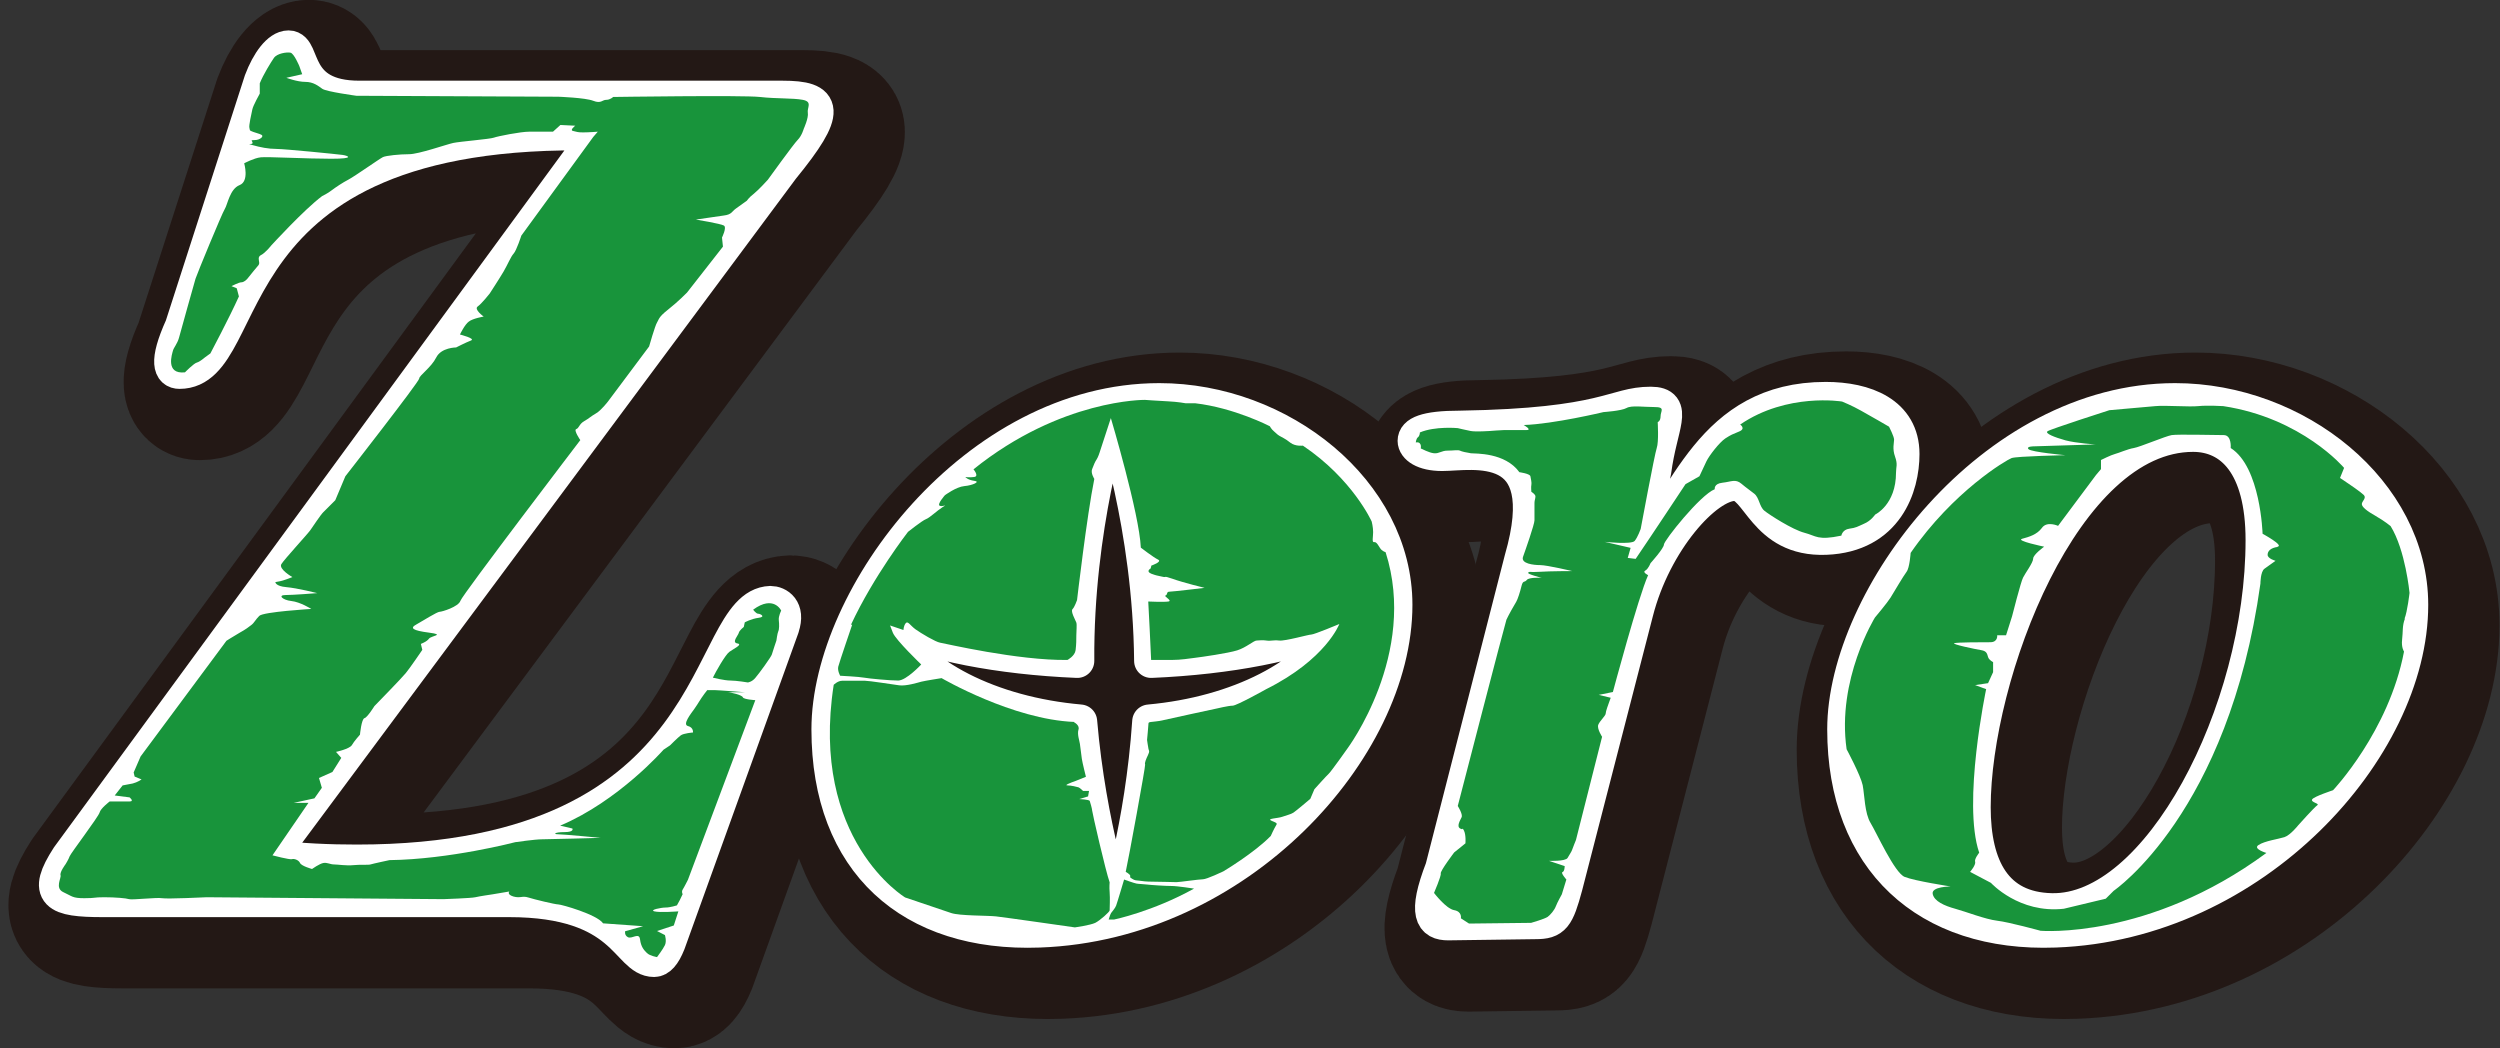 <svg width="291" height="122" viewBox="0 0 291 122" fill="none" xmlns="http://www.w3.org/2000/svg">
<rect x="0" y="0" width="291" height="122" fill="#333333" stroke="none"/>
<g clip-path="url(#clip0_1423_28873)">
<path d="M93.444 75.367L80.189 112.16C79.63 113.553 79.072 114.111 78.514 114.111C75.305 114.111 75.305 107.142 61.631 107.142H14.33C8.889 107.142 7.493 106.446 10.284 102.125L71.956 17.921C26.051 16.806 32.469 45.655 23.26 45.655C22.283 45.655 21.586 44.679 23.539 40.359L32.748 11.789C33.585 9.559 34.841 7.887 35.957 7.887C37.911 7.887 36.376 13.74 44.19 13.74H93.444C98.467 13.74 99.025 15.134 93.444 21.963L33.864 102.097C37.353 102.515 40.701 102.655 43.911 102.655C87.444 102.655 83.956 72.831 92.049 72.552C92.886 72.552 94.142 73.249 93.444 75.339V75.367Z" fill="#231815" stroke="#231815" stroke-width="15.81" stroke-linejoin="round"/>
<path d="M223.821 55.216C223.821 58.979 222.007 64.693 214.891 64.972C207.636 65.251 207.078 58.701 204.287 58.701C200.938 58.701 194.938 65.39 192.845 73.613L184.613 105.527C183.636 109.151 183.218 109.708 181.125 109.708L170.939 109.847C169.125 109.847 168.149 108.872 170.242 103.437L179.451 67.481C183.636 52.987 173.59 55.216 170.242 55.216C168.009 55.216 167.032 54.38 167.032 53.683C167.032 52.847 168.149 52.15 172.335 52.15C189.497 51.872 190.194 49.363 194.52 49.363C197.59 49.363 195.636 51.872 194.938 57.168L192.845 67.481C198.706 60.512 201.496 48.806 214.891 48.806C219.496 48.806 223.821 50.478 223.821 55.216Z" fill="#231815" stroke="#231815" stroke-width="15.81" stroke-linejoin="round"/>
<path d="M283.038 72.776C283.038 89.499 264.759 109.847 241.597 110.683C226.668 111.24 217.04 102.46 217.04 87.27C217.04 72.079 234.202 48.944 255.55 48.944C269.643 48.944 283.038 59.536 283.038 72.776ZM265.736 65.25C265.736 56.47 262.108 52.986 257.643 52.986C242.574 52.986 232.109 80.998 232.109 96.328C232.109 103.297 234.621 108.174 241.179 108.314C253.597 108.592 265.736 85.319 265.736 65.25Z" fill="#231815" stroke="#231815" stroke-width="15.81" stroke-linejoin="round"/>
<path d="M137.312 48.944C115.964 48.944 98.802 71.8 98.802 87.27C98.802 102.739 108.429 111.24 123.359 110.683C146.521 109.847 164.8 89.499 164.8 72.776C164.8 59.536 151.405 48.944 137.312 48.944ZM136.14 86.35C135.303 98.698 132.317 107.896 132.317 107.896C132.317 107.896 129.164 98.725 128.103 86.378C117.638 85.458 109.071 81.026 105.834 75.089C110.69 77.347 118.587 78.936 127.768 79.326C127.657 63.633 131.815 50.895 131.815 50.895C131.815 50.895 136.224 63.605 136.363 79.326C145.517 78.936 153.414 77.347 158.298 75.089C155.06 80.998 146.549 85.43 136.14 86.378V86.35Z" fill="#231815" stroke="#231815" stroke-width="15.81" stroke-linejoin="round"/>
<path d="M91.072 72.999L77.816 109.791C77.258 111.185 76.7 111.742 76.142 111.742C72.933 111.742 72.933 104.774 59.259 104.774H11.958C6.516 104.774 5.121 104.077 7.912 99.757L69.584 15.553C23.679 14.438 30.097 43.286 20.888 43.286C19.911 43.286 19.214 42.311 21.167 37.991L30.376 9.421C31.213 7.191 32.469 5.519 33.585 5.519C35.539 5.519 34.004 11.372 41.818 11.372H91.072C96.095 11.372 96.653 12.765 91.072 19.594L31.492 99.729C34.98 100.147 38.329 100.287 41.538 100.287C85.072 100.287 81.584 70.463 89.677 70.184C90.514 70.184 91.769 70.881 91.072 72.971V72.999Z" fill="white" stroke="white" stroke-width="3.96" stroke-linejoin="round"/>
<path d="M221.449 52.846C221.449 56.609 219.635 62.323 212.519 62.602C205.264 62.881 204.705 56.331 201.915 56.331C198.566 56.331 192.566 63.02 190.473 71.243L182.241 103.157C181.264 106.781 180.846 107.338 178.753 107.338L168.567 107.477C166.753 107.477 165.776 106.502 167.869 101.067L177.078 65.11C181.264 50.617 171.218 52.846 167.869 52.846C165.637 52.846 164.66 52.01 164.66 51.313C164.66 50.477 165.776 49.78 169.962 49.78C187.125 49.502 187.822 46.993 192.148 46.993C195.217 46.993 193.264 49.502 192.566 54.797L190.473 65.11C196.334 58.142 199.124 46.435 212.519 46.435C217.124 46.435 221.449 48.108 221.449 52.846Z" fill="white" stroke="white" stroke-width="3.96" stroke-linejoin="round"/>
<path d="M280.666 70.408C280.666 87.131 262.387 107.479 239.225 108.315C224.295 108.872 214.668 100.092 214.668 84.901C214.668 69.711 231.83 46.576 253.178 46.576C267.271 46.576 280.666 57.168 280.666 70.408ZM263.364 62.882C263.364 54.102 259.736 50.618 255.271 50.618C240.202 50.618 229.737 78.63 229.737 93.96C229.737 100.928 232.249 105.806 238.806 105.946C251.225 106.224 263.364 82.95 263.364 62.882Z" fill="white" stroke="white" stroke-width="3.96" stroke-linejoin="round"/>
<path d="M134.94 46.576C113.592 46.576 96.43 69.432 96.43 84.901C96.43 100.371 106.057 108.872 120.987 108.315C144.149 107.479 162.427 87.131 162.427 70.408C162.427 57.168 149.033 46.576 134.94 46.576ZM133.768 83.982C132.931 96.329 129.945 105.5 129.945 105.5C129.945 105.5 126.791 96.357 125.731 83.982C115.266 83.062 106.699 78.63 103.462 72.693C108.318 74.951 116.215 76.54 125.396 76.93C125.284 61.237 129.442 48.499 129.442 48.499C129.442 48.499 133.852 61.182 133.991 76.93C143.144 76.54 151.042 74.951 155.925 72.693C152.688 78.602 144.177 83.034 133.768 83.982Z" fill="white" stroke="white" stroke-width="3.96" stroke-linejoin="round"/>
<path d="M130.838 102.403C130.838 102.403 130.029 105.134 129.917 105.413C129.806 105.72 129.443 106.11 129.331 106.277C129.22 106.444 129.052 107.03 129.052 107.03H129.694C129.694 107.03 134.159 106.11 138.987 103.434C138.987 103.434 137.061 103.128 136.364 103.128C135.666 103.128 133.908 103.016 133.517 102.96C133.099 102.905 132.596 102.905 132.289 102.849C131.982 102.793 130.838 102.375 130.838 102.375V102.403Z" fill="#18943B"/>
<path d="M82.979 78.88C82.979 78.88 84.319 79.215 85.016 79.215C85.714 79.215 87.053 79.438 87.053 79.438C87.053 79.438 87.528 79.382 87.918 78.908C88.337 78.434 89.788 76.428 89.844 76.177C89.9 75.954 90.374 74.56 90.374 74.56C90.374 74.56 90.486 73.696 90.597 73.473C90.709 73.25 90.709 72.665 90.653 72.191C90.597 71.717 90.932 71.076 90.932 71.076C90.932 71.076 90.067 69.209 87.667 70.965C87.667 70.965 88.002 71.438 88.253 71.438C88.504 71.438 89.174 71.801 88.309 71.912C87.444 72.024 86.691 72.442 86.691 72.442L86.579 72.971C86.579 72.971 86.049 73.389 85.993 73.668C85.937 73.947 85.128 74.783 85.825 74.895C86.523 75.006 85.351 75.536 84.904 75.87C84.43 76.205 83.286 78.239 82.979 78.88Z" fill="#18943B"/>
<path d="M30.237 9.838V10.897C30.237 10.897 29.455 12.291 29.372 12.737C29.288 13.183 28.925 14.66 29.037 14.911C29.12 15.162 28.953 15.162 29.483 15.357C30.013 15.552 30.097 15.524 30.432 15.691C30.767 15.858 30.265 16.304 29.651 16.304C29.037 16.304 29.399 16.388 29.399 16.639C29.399 16.89 28.534 16.639 29.399 16.89C30.265 17.141 31.241 17.336 32.19 17.336C33.139 17.336 39.25 17.949 39.864 18.032C40.478 18.116 41.427 18.479 38.553 18.479C35.678 18.479 31.13 18.228 30.348 18.311C29.567 18.395 28.423 19.008 28.423 19.008C28.423 19.008 29.037 21.099 27.892 21.544C26.748 21.991 26.497 23.802 26.162 24.332C25.827 24.861 22.925 31.913 22.758 32.443C22.59 32.972 21.028 38.631 20.832 39.328C20.637 40.024 20.218 40.47 20.135 40.805C20.051 41.139 19.186 43.592 21.53 43.341C21.53 43.341 22.562 42.282 22.925 42.198C23.26 42.115 23.874 41.585 23.874 41.585L24.488 41.139C24.488 41.139 26.665 37.042 27.809 34.505L27.558 33.558L26.944 33.307C26.944 33.307 27.809 32.861 28.088 32.861C28.367 32.861 28.702 32.61 28.953 32.248C29.204 31.913 29.818 31.189 30.097 30.854C30.348 30.52 29.846 29.99 30.348 29.711C30.878 29.46 31.576 28.569 31.576 28.569C31.576 28.569 35.399 24.388 37.492 22.827C37.492 22.827 38.19 22.492 38.636 22.13C39.083 21.795 39.864 21.266 40.562 20.903C41.26 20.541 44.218 18.451 44.58 18.283C44.943 18.116 46.506 17.949 47.622 17.949C48.738 17.949 51.975 16.806 52.757 16.639C53.538 16.472 57.026 16.193 57.473 16.026C57.919 15.858 60.598 15.329 61.575 15.329H64.366L65.231 14.548L66.961 14.632C66.961 14.632 66.263 15.162 66.71 15.245C67.156 15.329 67.156 15.412 67.854 15.412C68.552 15.412 69.584 15.329 69.584 15.329L69.054 15.942L60.682 27.426C60.682 27.426 60.124 29.154 59.789 29.516C59.454 29.878 59.092 30.798 58.617 31.607C58.143 32.415 56.998 34.171 56.998 34.171C56.998 34.171 56.078 35.342 55.603 35.676C55.129 36.011 56.301 36.847 56.301 36.847C56.301 36.847 55.017 37.07 54.571 37.432C54.096 37.767 53.538 38.937 53.538 38.937C53.538 38.937 55.408 39.411 54.822 39.634C54.236 39.857 53.092 40.442 53.092 40.442C53.092 40.442 51.361 40.442 50.776 41.613C50.189 42.784 48.794 43.703 48.794 44.066C48.794 44.428 40.199 55.438 40.199 55.438L39.027 58.225L37.632 59.619C37.297 59.953 36.46 61.236 36.125 61.709C35.79 62.183 33.111 65.082 32.748 65.667C32.413 66.253 34.032 67.173 34.032 67.173C34.032 67.173 33.222 67.507 32.636 67.646L32.05 67.758C32.05 67.758 32.05 68.232 33.334 68.343C34.618 68.455 36.934 69.04 36.934 69.04C36.934 69.04 34.143 69.263 33.222 69.263C32.302 69.263 32.888 69.848 33.92 69.96C34.953 70.071 36.236 70.88 36.236 70.88C36.236 70.88 30.655 71.214 30.181 71.688C29.706 72.162 29.595 72.496 29.26 72.747C28.925 72.998 28.674 73.221 27.865 73.667C27.055 74.141 26.358 74.587 26.358 74.587L16.367 88.049L15.558 89.917L15.67 90.391L16.479 90.725C16.479 90.725 16.005 91.06 15.446 91.199C14.86 91.311 14.274 91.422 14.274 91.422L13.353 92.593L15.084 92.816C15.084 92.816 15.67 93.29 15.084 93.29H12.767C12.767 93.29 11.707 94.098 11.595 94.572C11.484 95.046 8.219 99.338 8.107 99.672C7.995 100.007 7.633 100.592 7.633 100.592C7.633 100.592 6.935 101.512 7.047 101.874C7.158 102.209 6.349 103.38 7.382 103.853C8.414 104.327 8.414 104.55 9.809 104.55C11.205 104.55 10.842 104.439 12.126 104.439C13.409 104.439 14.693 104.55 15.028 104.662C15.363 104.773 18.293 104.439 18.851 104.55C19.437 104.662 24.069 104.439 24.069 104.439L51.613 104.662C51.613 104.662 54.878 104.55 55.324 104.439C55.771 104.327 57.306 104.104 57.306 104.104L59.287 103.77C59.287 103.77 58.952 104.104 59.761 104.355C60.571 104.578 60.794 104.244 61.491 104.467C62.189 104.69 64.617 105.275 64.98 105.275C65.342 105.275 69.5 106.446 70.198 107.477L74.858 107.811L72.766 108.397C72.766 108.397 72.654 108.871 73.1 109.094C73.575 109.316 74.384 108.508 74.496 109.317C74.607 110.236 74.97 110.599 75.305 110.933C75.64 111.268 76.477 111.407 76.477 111.407C76.477 111.407 77.175 110.487 77.398 110.013C77.621 109.539 77.398 108.843 77.398 108.843L76.477 108.369L78.43 107.728L78.961 106.083C78.961 106.083 76.784 106.25 76.17 106.083C75.556 105.916 76.951 105.637 77.482 105.637C78.012 105.637 78.793 105.386 78.793 105.386L79.128 104.773L79.463 104.076C79.463 104.076 79.296 103.826 79.463 103.547C79.63 103.296 80.077 102.404 80.077 102.404C80.077 102.404 86.439 85.429 87.918 81.499C87.918 81.499 86.551 81.416 86.467 81.165C86.384 80.914 85.128 80.579 84.626 80.579C84.123 80.579 86.719 80.579 86.719 80.579C86.719 80.579 83.593 80.329 83.174 80.329H82.337C82.337 80.329 82.505 80.078 82.002 80.747C81.5 81.416 81.249 81.917 80.83 82.503C80.412 83.088 79.407 84.342 80.077 84.51C80.747 84.677 80.663 85.262 80.663 85.262C80.663 85.262 79.575 85.346 79.24 85.597C78.905 85.847 77.984 86.767 77.984 86.767L77.23 87.269C77.23 87.269 72.012 93.234 65.203 96.105L66.626 96.439C66.626 96.439 66.877 96.857 65.705 96.857C64.533 96.857 64.366 97.108 64.952 97.108C65.538 97.108 69.919 97.526 69.919 97.526C69.919 97.526 63.947 97.694 63.11 97.694C62.273 97.694 59.984 98.028 59.984 98.028C59.984 98.028 52.338 100.035 45.334 100.118C45.334 100.118 43.38 100.537 43.129 100.62C42.878 100.704 41.901 100.62 41.12 100.704C40.339 100.787 39.278 100.62 38.86 100.62C38.441 100.62 38.078 100.369 37.632 100.453C37.185 100.537 36.32 101.15 36.32 101.15C36.32 101.15 35.092 100.815 34.925 100.453C34.757 100.091 34.227 99.923 33.976 100.007C33.725 100.091 31.716 99.561 31.716 99.561L35.901 93.457H34.171L36.599 92.927L37.464 91.701L37.129 90.558L38.692 89.861L39.725 88.217L39.111 87.52C39.111 87.52 40.673 87.185 40.953 86.739C41.204 86.293 41.901 85.513 41.901 85.513C41.901 85.513 42.069 83.673 42.431 83.59C42.766 83.506 43.576 82.196 43.576 82.196C43.576 82.196 46.813 78.879 47.231 78.35C47.678 77.82 49.157 75.646 49.157 75.646L48.989 74.949C48.989 74.949 49.687 74.698 49.938 74.336C50.189 74.001 51.864 73.89 49.938 73.639C48.013 73.388 47.678 73.109 48.459 72.691C49.241 72.246 50.887 71.214 51.166 71.214C51.445 71.214 53.371 70.629 53.594 69.932C53.817 69.235 67.547 51.229 67.547 51.229C67.547 51.229 66.738 50.059 67.073 49.947C67.407 49.836 67.407 49.362 67.993 49.027C68.579 48.693 68.803 48.442 69.389 48.108C69.975 47.773 70.784 46.714 70.784 46.714L75.556 40.331C75.556 40.331 76.254 37.878 76.477 37.544C76.7 37.209 76.589 36.958 77.761 36.038C78.933 35.119 79.965 34.059 79.965 34.059L84.151 28.708L84.04 27.649C84.04 27.649 84.626 26.478 84.263 26.255C83.9 26.032 80.998 25.558 80.998 25.558C80.998 25.558 83.314 25.224 84.263 25.084C85.184 24.973 85.184 24.61 85.658 24.276C86.132 23.942 86.942 23.356 86.942 23.356C86.942 23.356 87.165 22.994 87.751 22.548C88.337 22.074 89.37 20.931 89.37 20.931C89.37 20.931 92.383 16.75 92.858 16.276C93.332 15.803 93.555 14.994 93.555 14.994C93.555 14.994 94.141 13.712 94.03 13.127C93.918 12.542 94.616 11.845 93.444 11.622C92.272 11.399 90.43 11.51 88.449 11.287C86.467 11.064 71.37 11.287 71.37 11.287C71.37 11.287 71.035 11.622 70.561 11.622C70.087 11.622 69.975 12.096 69.054 11.733C68.133 11.371 64.98 11.259 64.98 11.259L41.483 11.148C41.483 11.148 37.995 10.674 37.52 10.34C37.046 10.005 36.488 9.531 35.539 9.531C34.59 9.531 33.334 9.057 33.334 9.057L35.176 8.639L34.841 7.692C34.841 7.692 34.227 6.214 33.809 6.131C33.362 6.047 32.246 6.214 31.883 6.744C31.52 7.274 30.655 8.667 30.237 9.699V9.838Z" fill="#18943B"/>
<path d="M99.192 72.72C99.192 72.72 97.685 77.124 97.574 77.597C97.462 78.071 97.797 78.657 97.797 78.657C97.797 78.657 100.002 78.768 100.588 78.88C101.174 78.991 103.602 79.214 104.55 79.214C105.499 79.214 107.229 77.347 107.229 77.347C107.229 77.347 104.299 74.531 103.936 73.667L103.602 72.803L105.164 73.333C105.164 73.333 105.164 72.887 105.415 72.552C105.667 72.218 105.946 72.803 106.56 73.249C107.174 73.695 108.904 74.727 109.434 74.81C109.964 74.894 118.503 76.901 124.252 76.817C124.252 76.817 125.117 76.371 125.201 75.674C125.285 74.977 125.285 74.448 125.285 73.946C125.285 73.444 125.368 72.72 125.285 72.469C125.201 72.218 124.587 71.159 124.838 70.908C125.089 70.657 125.368 69.849 125.368 69.849C125.368 69.849 126.512 60.01 127.378 55.745C127.378 55.745 126.931 55.048 127.126 54.602C127.294 54.156 127.461 53.738 127.657 53.459C127.824 53.209 127.991 52.679 127.991 52.679L129.303 48.665C129.303 48.665 132.624 59.815 132.791 63.745C132.791 63.745 134.27 64.887 134.801 65.138C135.331 65.389 134.019 65.835 134.019 65.835L133.935 66.169C133.935 66.169 133.321 66.504 134.019 66.783C134.717 67.034 134.549 66.95 135.247 67.117C135.945 67.284 135.247 66.95 136.475 67.368C137.703 67.814 140.214 68.427 140.214 68.427C140.214 68.427 136.475 68.873 136.112 68.873C135.749 68.873 135.945 69.208 135.666 69.319C135.414 69.403 136.531 69.932 136 70.016C135.47 70.1 133.656 70.016 133.656 70.016C133.656 70.016 133.991 76.371 133.991 76.817H136.419C137.452 76.817 138.428 76.65 139.126 76.566C139.824 76.483 142.949 76.037 144.01 75.702C145.07 75.368 145.935 74.559 146.27 74.559C146.605 74.559 146.884 74.476 147.414 74.559C147.944 74.643 148.195 74.476 148.893 74.559C149.591 74.643 152.298 73.862 152.632 73.862C152.967 73.862 155.898 72.636 155.898 72.636C155.898 72.636 154.363 76.733 147.386 80.218C147.386 80.218 143.954 82.141 143.479 82.141C143.005 82.141 141.61 82.475 141.61 82.475C141.61 82.475 135.387 83.813 135.219 83.869C135.052 83.925 133.991 84.036 133.991 84.036C133.991 84.036 133.684 84.036 133.684 84.203C133.684 84.371 133.517 86.127 133.517 86.127C133.517 86.127 133.628 86.935 133.684 87.186C133.74 87.409 133.852 87.409 133.628 87.883C133.405 88.356 133.21 88.802 133.294 88.998C133.349 89.165 131.368 99.979 131.033 101.485C131.033 101.485 131.563 101.763 131.563 101.958C131.563 102.154 131.452 102.07 131.787 102.293C132.122 102.516 132.261 102.46 132.652 102.516C133.07 102.572 133.349 102.627 134.214 102.627C135.08 102.627 136.614 102.683 136.949 102.683C137.284 102.683 139.572 102.349 140.019 102.349C140.465 102.349 142.391 101.429 142.391 101.429C142.391 101.429 145.991 99.283 147.916 97.304C147.916 97.304 148.307 96.44 148.502 96.133C148.67 95.854 148.726 95.826 148.028 95.548C147.33 95.269 148.726 95.269 149.256 95.074C149.786 94.879 150.233 94.795 150.54 94.6C150.819 94.433 152.521 92.983 152.521 92.983L152.995 91.868C152.995 91.868 154.391 90.308 154.67 90.057C154.949 89.806 156.818 87.158 156.818 87.158C156.818 87.158 165.079 76.12 161.283 64.274C161.283 64.274 160.865 64.163 160.642 63.8C160.418 63.466 160.223 63.048 159.944 63.103C159.665 63.159 159.832 62.518 159.832 61.933C159.832 61.347 159.665 60.706 159.665 60.706C159.665 60.706 157.46 55.773 151.656 51.871C151.656 51.871 150.791 51.982 150.205 51.536C149.619 51.062 149.2 50.895 148.921 50.728C148.642 50.561 148.586 50.449 148.279 50.198C148 49.975 147.805 49.613 147.805 49.613C147.805 49.613 143.675 47.467 139.098 46.937H137.982C137.982 46.937 137.117 46.77 135.945 46.714C134.773 46.658 133.266 46.547 133.266 46.547C133.266 46.547 123.499 46.435 113.313 54.63C113.313 54.63 114.01 55.438 113.397 55.522C112.783 55.606 112.364 55.522 112.364 55.522C112.364 55.522 112.615 55.856 113.397 55.968C114.178 56.052 113.229 56.498 112.252 56.581C111.304 56.665 109.992 57.64 109.992 57.64C109.992 57.64 109.043 58.7 109.378 58.867C109.713 59.034 110.411 58.616 109.713 59.034C109.015 59.48 108.234 60.261 107.787 60.428C107.341 60.595 105.694 61.905 105.694 61.905C105.694 61.905 101.704 67.034 99.053 72.72H99.192Z" fill="#18943B"/>
<path d="M125.005 84.062C125.005 84.062 125.703 84.397 125.536 84.926C125.368 85.456 125.647 86.208 125.703 86.599C125.759 87.017 125.871 87.937 125.926 88.327C125.982 88.745 126.401 90.417 126.401 90.417C126.401 90.417 125.871 90.64 125.229 90.891C124.587 91.114 123.833 91.421 124.252 91.421C124.671 91.421 125.368 91.588 125.536 91.644C125.703 91.699 126.066 92.062 126.066 92.062H126.764L126.652 92.703L125.619 93.009C125.619 93.009 126.791 93.065 126.847 93.232C126.903 93.4 127.126 94.152 127.126 94.347C127.126 94.543 128.689 101.371 129.163 102.709C129.163 102.709 129.108 103.239 129.163 103.88C129.219 104.521 129.163 105.803 129.163 105.97C129.163 106.138 128.047 107.141 127.489 107.42C126.903 107.699 125.117 107.949 125.117 107.949C125.117 107.949 116.968 106.779 115.936 106.667C114.903 106.556 111.694 106.611 110.718 106.277C109.741 105.943 105.36 104.465 105.36 104.465C105.36 104.465 94.253 97.776 97.043 79.714C97.043 79.714 97.518 79.24 98.02 79.24H100.699C101.174 79.24 103.825 79.658 104.662 79.77C105.471 79.881 106.811 79.463 107.229 79.352C107.648 79.24 109.601 78.934 109.601 78.934C109.601 78.934 117.861 83.756 125.061 84.034L125.005 84.062Z" fill="#18943B"/>
<path d="M165.47 52.231C165.47 52.231 166.335 52.705 166.921 52.761C167.507 52.817 167.786 52.454 168.483 52.454C169.181 52.454 169.711 52.343 169.935 52.454C170.158 52.566 170.688 52.677 171.218 52.761C171.748 52.817 175.181 52.649 176.855 54.963C176.855 54.963 178.083 55.13 178.139 55.437C178.195 55.743 178.306 56.189 178.251 56.44C178.195 56.663 178.251 57.248 178.251 57.248C178.251 57.248 178.725 57.527 178.725 57.778C178.725 58.029 178.613 58.252 178.613 58.531V60.565C178.613 61.039 177.553 64.049 177.274 64.83C177.023 65.61 178.502 65.778 179.283 65.778C180.064 65.778 183.022 66.474 183.022 66.474C183.022 66.474 180.483 66.474 179.199 66.558C177.888 66.642 178.167 66.474 177.888 66.642C177.637 66.809 179.45 67.255 179.45 67.255C179.45 67.255 177.971 67.171 177.72 67.506C177.469 67.84 177.274 67.506 177.106 68.203C176.939 68.899 176.66 69.763 176.492 70.042C176.325 70.293 175.544 71.687 175.348 72.133C175.181 72.579 169.683 93.818 169.683 93.818C169.683 93.818 170.297 94.765 170.13 95.128C169.962 95.49 169.516 96.187 169.962 96.438C170.409 96.689 170.13 96.187 170.409 96.689C170.66 97.218 170.576 98.166 170.576 98.166L169.265 99.225C169.265 99.225 167.618 101.399 167.702 101.678C167.786 101.929 166.921 103.936 166.921 103.936C166.921 103.936 168.316 105.775 169.265 105.942C170.214 106.11 170.046 106.89 170.046 106.89L170.995 107.503L178.223 107.42C178.223 107.42 179.785 106.974 180.148 106.723C180.483 106.472 180.93 105.942 181.097 105.497C181.264 105.051 181.795 104.103 181.795 104.103L182.325 102.375C182.325 102.375 181.627 101.594 181.878 101.511C182.129 101.427 182.129 100.814 182.129 100.814L180.288 100.201C180.288 100.201 182.213 100.284 182.464 99.866C182.716 99.42 182.911 99.169 182.995 98.918C183.078 98.668 183.441 97.776 183.441 97.776L186.483 85.762C186.483 85.762 185.869 84.815 186.036 84.369C186.204 83.923 186.901 83.31 186.901 83.059C186.901 82.808 187.236 81.916 187.236 81.916L187.487 81.219L186.092 80.885L187.739 80.55C187.739 80.55 190.697 69.485 191.841 66.948C191.841 66.948 191.143 66.614 191.506 66.419C191.869 66.224 192.12 65.555 192.12 65.555C192.12 65.555 193.683 63.826 193.683 63.38C193.683 62.934 197.869 57.639 199.599 56.942C199.599 56.942 199.459 56.301 200.492 56.189C201.524 56.078 201.999 55.715 202.696 56.301C203.394 56.886 203.617 56.998 204.203 57.471C204.789 57.945 204.789 58.977 205.375 59.45C205.961 59.924 208.64 61.652 210.036 62.015C211.431 62.377 211.542 62.934 214.333 62.349C214.333 62.349 214.445 61.652 215.254 61.541C216.063 61.429 216.175 61.318 216.984 60.956C217.793 60.621 218.268 59.896 218.268 59.896C218.268 59.896 220.696 58.754 220.696 55.019C220.696 54.322 220.919 54.099 220.584 53.151C220.249 52.231 220.472 51.534 220.472 51.172C220.472 50.81 219.886 49.667 219.886 49.667C219.886 49.667 217.682 48.385 216.621 47.8C215.589 47.214 214.417 46.74 214.417 46.74C214.417 46.74 208.026 45.681 202.557 49.416C202.557 49.416 203.254 49.89 202.445 50.224C201.636 50.559 201.524 50.587 200.827 51.033C200.129 51.507 198.957 53.012 198.622 53.709C198.287 54.405 197.813 55.437 197.813 55.437L196.194 56.356C196.194 56.356 192.12 62.516 190.39 65.053L189.469 64.941L189.804 63.771L186.79 63.074C186.79 63.074 189.915 63.408 190.278 62.962C190.641 62.516 190.976 61.569 190.976 61.569C190.976 61.569 192.594 52.872 192.845 52.148C193.097 51.423 192.957 49.137 192.957 49.137C192.957 49.137 193.292 49.026 193.292 48.441C193.292 47.855 193.878 47.381 192.594 47.381C191.311 47.381 189.915 47.158 189.329 47.493C188.743 47.827 186.65 47.967 186.65 47.967C186.65 47.967 180.846 49.36 177.358 49.472C177.358 49.472 178.39 50.057 177.692 50.057H175.125C174.79 50.057 173.395 50.169 173.395 50.169C173.395 50.169 171.776 50.28 171.19 50.169C170.604 50.057 169.683 49.834 169.683 49.834C169.683 49.834 167.06 49.583 165.274 50.336C165.274 50.336 165.274 50.726 165.051 50.893C164.828 51.061 164.8 51.507 164.8 51.507C164.8 51.507 165.497 51.284 165.386 52.231H165.47Z" fill="#18943B"/>
<path d="M279.884 72.023C280.219 71.215 280.47 69.013 280.47 69.013C280.47 69.013 279.996 64.024 278.266 61.237C278.266 61.237 277.568 60.651 276.536 60.066C275.503 59.481 274.917 59.007 274.917 58.672C274.917 58.338 275.503 57.975 275.14 57.613C274.777 57.251 273.41 56.331 273.41 56.331L272.378 55.634L272.852 54.463C272.852 54.463 267.968 48.666 258.787 47.272C258.787 47.272 256.918 47.161 255.885 47.272C254.853 47.384 252.034 47.161 250.89 47.272C249.718 47.384 245.532 47.746 245.532 47.746C245.532 47.746 238.667 49.948 238.332 50.199C237.997 50.45 239.141 50.896 240.425 51.258C241.709 51.593 243.913 51.732 243.913 51.732L236.714 51.955C236.714 51.955 235.793 51.955 236.128 52.289C236.462 52.624 240.425 52.986 240.425 52.986C240.425 52.986 234.732 53.098 234.146 53.321C233.56 53.544 227.393 57.139 222.398 64.358C222.398 64.358 222.286 66.087 221.923 66.56C221.561 67.034 220.416 68.985 220.054 69.571C219.691 70.156 218.24 71.884 218.24 71.884C218.24 71.884 213.775 79.103 214.947 87.214C214.947 87.214 216.565 90.225 216.817 91.395C217.04 92.566 217.04 94.656 217.737 95.799C218.435 96.942 220.528 101.597 221.7 102.07C222.872 102.544 227.058 103.185 227.058 103.185C227.058 103.185 224.798 103.185 224.965 104.049C225.133 104.914 226.36 105.443 227.588 105.778C228.816 106.112 231.077 107.004 232.472 107.171C233.867 107.338 237.523 108.342 237.523 108.342C237.523 108.342 250.081 109.401 263.81 99.283C263.81 99.283 262.192 98.809 262.889 98.363C263.587 97.889 265.206 97.666 265.903 97.444C266.601 97.221 267.522 96.05 267.522 96.05C267.522 96.05 269.392 93.959 269.726 93.737C270.061 93.513 268.917 93.402 269.14 93.04C269.364 92.705 271.568 91.981 271.568 91.981C271.568 91.981 278.07 85.124 279.828 75.842C279.828 75.842 279.494 75.368 279.605 74.448C279.717 73.528 279.605 72.832 279.94 71.996L279.884 72.023ZM265.122 63.661C264.313 63.773 263.95 64.135 263.95 64.581C263.95 65.027 264.871 65.278 264.871 65.278C264.871 65.278 264.062 65.864 263.587 66.198C263.113 66.532 263.113 67.926 263.113 67.926C259.401 94.628 246.034 103.687 246.034 103.687L245.113 104.607L240.23 105.778C235.011 106.363 231.746 102.767 231.746 102.767L229.318 101.485C229.318 101.485 230.016 100.677 229.904 100.314C229.793 99.98 230.379 99.255 230.379 99.255C228.398 93.458 231.188 80.218 231.188 80.218L229.904 79.744L231.411 79.521L231.997 78.239V77.068C231.997 77.068 231.523 76.845 231.411 76.483C231.3 76.149 231.3 75.786 230.602 75.675C229.904 75.563 227.114 74.978 227.477 74.867C227.839 74.755 230.742 74.755 231.663 74.755C232.583 74.755 232.472 73.947 232.472 73.947H233.504L234.202 71.745C234.202 71.745 235.235 67.675 235.486 67.229C235.709 66.755 236.658 65.501 236.658 65.027C236.658 64.553 237.941 63.634 237.941 63.634C237.941 63.634 234.565 62.937 235.374 62.714C236.183 62.491 237.104 62.24 237.69 61.432C238.276 60.623 239.56 61.209 239.56 61.209L243.969 55.3L244.555 54.603V53.544C244.555 53.544 245.727 52.958 246.174 52.847C246.62 52.735 247.681 52.261 248.378 52.15C249.076 52.038 252.09 50.756 252.787 50.645C253.485 50.533 257.894 50.645 258.843 50.645C259.792 50.645 259.652 52.15 259.652 52.15C263.141 54.352 263.364 62.129 263.364 62.129C263.364 62.129 265.931 63.522 265.094 63.634L265.122 63.661Z" fill="#18943B"/>
</g>
<defs>
<clipPath id="clip0_1423_28873">
<rect width="290" height="122" fill="white" transform="translate(0.963)"/>
</clipPath>
</defs>
</svg>
